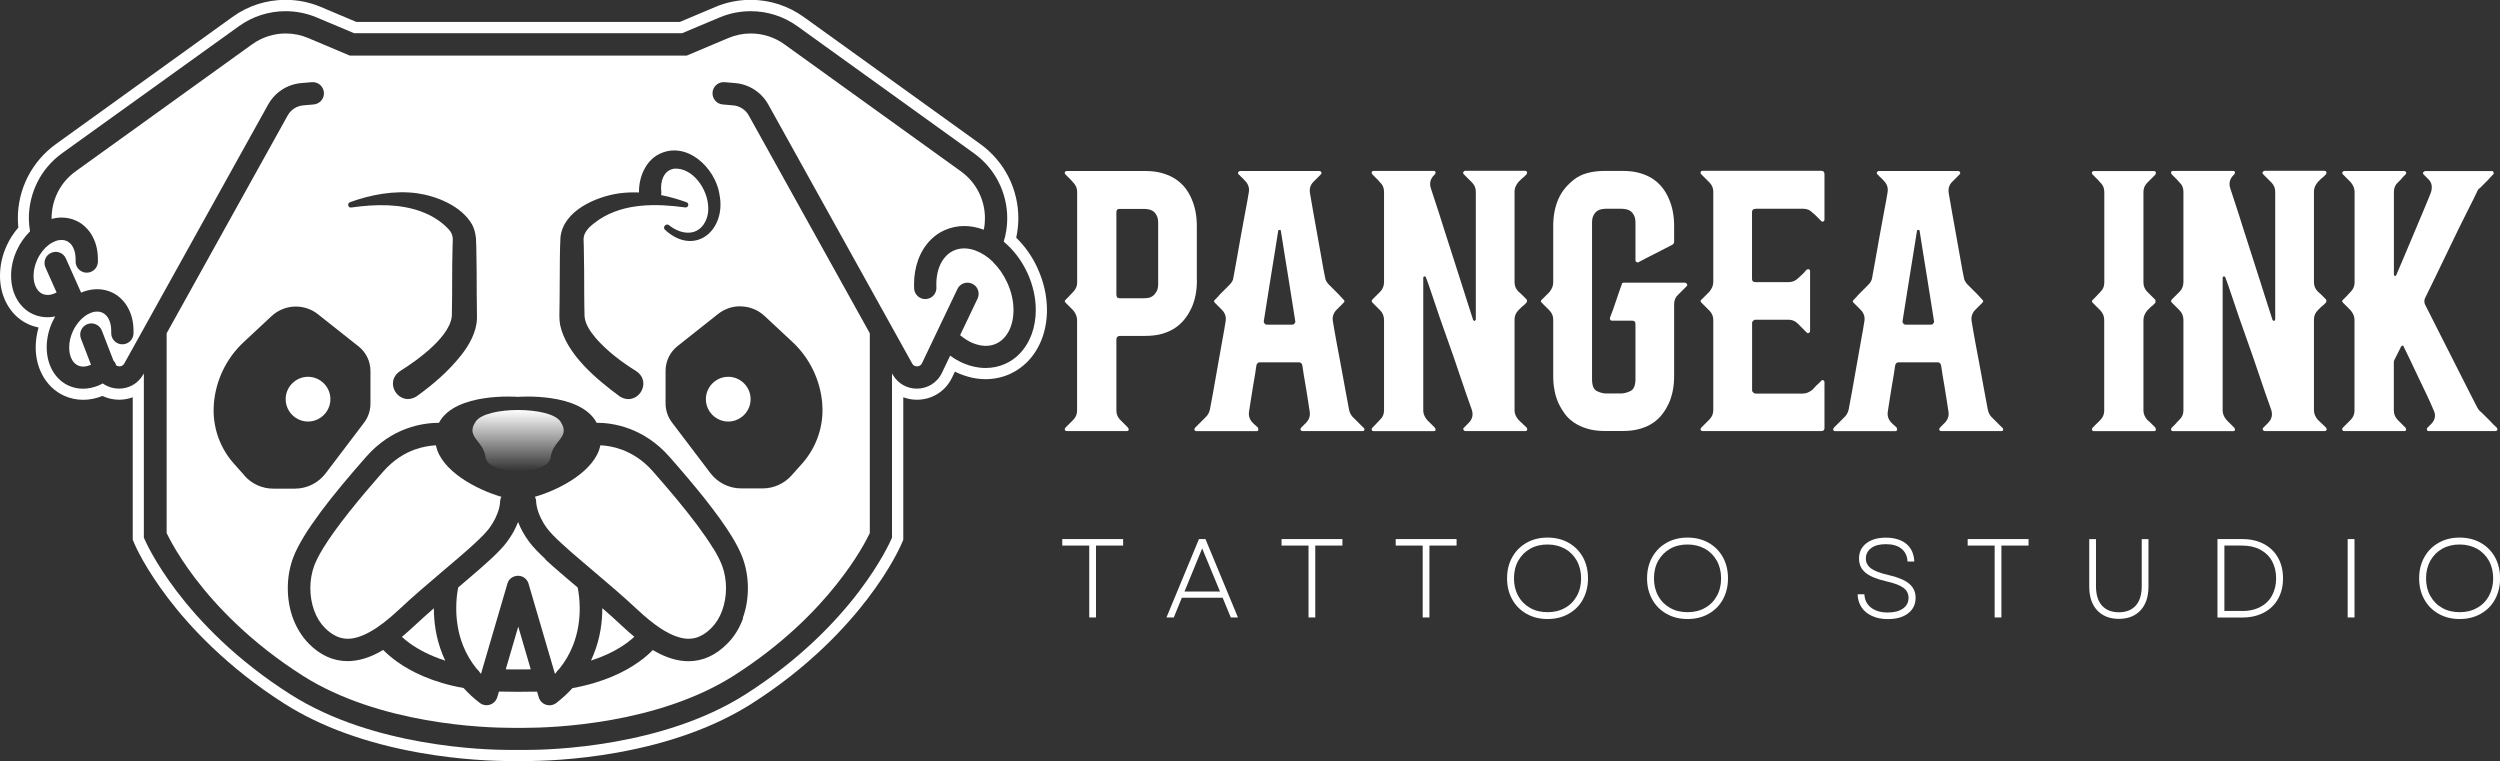 <svg xmlns="http://www.w3.org/2000/svg" xmlns:xlink="http://www.w3.org/1999/xlink" id="Capa_1" data-name="Capa 1" viewBox="0 0 303.95 92.54"><rect x="0" y="0" width="303.95" height="92.54" fill="#333333" stroke="none"/><defs><linearGradient id="linear-gradient" x1="62.99" y1="57.28" x2="62.99" y2="49.84" gradientUnits="userSpaceOnUse"><stop offset="0" stop-color="#fff" stop-opacity="0"></stop><stop offset="1" stop-color="#fff"></stop></linearGradient></defs><g><path d="M61.47,81.38c.53,0,1.08.01,1.51.01,0,0,.01,0,.02,0,0,0,.01,0,.02,0,.43,0,.98,0,1.51-.01l-1.52-5.2-1.52,5.2Z" style="fill: #fff; stroke-width: 0px;"></path><path d="M66.34,68c-.81-.75-1.48-1.43-1.98-2.09-.66-.88-1.09-1.72-1.37-2.45-.28.73-.71,1.57-1.37,2.45-.5.66-1.17,1.34-1.98,2.09-.81.75-1.75,1.57-2.78,2.44-.37.32-.76.65-1.15.98-.02.11-.05.24-.07.39-.09.52-.17,1.27-.17,2.16,0,1.32.19,2.94.85,4.57.38.94.91,1.89,1.66,2.8.14.11.26.25.34.4.05.06.11.12.16.18l3.21-10.96s0,0,0-.01c.02-.05.04-.1.06-.16.01-.03.02-.06.04-.09.02-.04.05-.08.08-.12.02-.03.04-.07.07-.1.03-.03.06-.06.09-.09.03-.03.06-.06.09-.09.03-.03.07-.05.11-.07.04-.03.07-.05.11-.07.03-.02.06-.03.09-.04.05-.02.1-.05.16-.06,0,0,0,0,.01,0,.03,0,.06-.01.09-.02.05-.01.11-.02.16-.03.04,0,.09,0,.13,0s.09,0,.13,0c.05,0,.11.02.16.03.03,0,.06,0,.09.02,0,0,0,0,.01,0,.05.02.1.04.16.06.03.01.06.02.09.04.04.02.08.05.11.08.03.02.07.04.1.07.03.03.06.06.09.09.03.03.06.06.09.09.03.03.05.07.07.11.03.04.05.07.08.11.02.03.03.06.04.09.02.05.05.1.06.16,0,0,0,0,0,.01l3.21,10.96c.06-.06.11-.12.16-.18.09-.16.2-.29.34-.4.75-.92,1.28-1.86,1.66-2.8.66-1.63.85-3.25.85-4.57,0-1.15-.15-2.06-.25-2.55-1.46-1.24-2.83-2.39-3.93-3.41Z" style="fill: #fff; stroke-width: 0px;"></path><path d="M73.23,73.95s0,0,0,.01c0,1.58-.23,3.55-1.05,5.59-.1.25-.21.5-.33.76,1.47-.47,2.63-1.03,3.52-1.58.77-.47,1.34-.93,1.75-1.31-.48-.4-.97-.82-1.46-1.29-.79-.74-1.6-1.47-2.42-2.18Z" style="fill: #fff; stroke-width: 0px;"></path><path d="M53.61,69.63s0,0,0,0c1.59-1.35,3.06-2.59,4.17-3.62.75-.7,1.34-1.31,1.66-1.73.67-.89,1-1.69,1.18-2.27.17-.59.18-.96.18-.98h0c0-.23.06-.44.16-.63-2.97-.85-7.36-3.15-7.96-6.26-.73.04-1.65.18-2.64.54-1.2.45-2.51,1.23-3.74,2.62-1.52,1.72-2.96,3.42-4.22,5.01-1.26,1.59-2.34,3.08-3.11,4.34-.51.84-.89,1.59-1.1,2.16-.3.83-.46,1.77-.46,2.7,0,.94.16,1.87.46,2.7.3.84.75,1.57,1.31,2.13.49.49.96.81,1.41,1.02.45.2.89.3,1.37.3.38,0,.79-.06,1.24-.2.45-.14.94-.35,1.46-.64,1.05-.58,2.22-1.48,3.5-2.68,1.66-1.56,3.42-3.06,5.05-4.44.03-.03.06-.05.09-.08Z" style="fill: #fff; stroke-width: 0px;"></path><path d="M52.74,73.97s0,0,0-.01c-.82.72-1.64,1.45-2.42,2.18-.49.46-.98.89-1.46,1.29.27.25.61.53,1.03.83.96.68,2.34,1.45,4.24,2.06-.12-.25-.23-.51-.33-.76-.82-2.04-1.05-4-1.05-5.59Z" style="fill: #fff; stroke-width: 0px;"></path><path d="M126.15,32.61c-.65-1.42-1.54-2.68-2.6-3.71.17-.78.26-1.57.26-2.38,0-1.73-.41-3.45-1.19-5-.8-1.58-1.98-2.96-3.42-4l-21.47-15.45c-1.9-1.36-4.13-2.09-6.47-2.09-1.48,0-2.93.29-4.3.87l-4.31,1.82h-19.64s-.01,0-.02,0c0,0-.01,0-.02,0h-19.64l-4.31-1.82c-1.37-.58-2.82-.87-4.3-.87-2.34,0-4.57.72-6.47,2.09L6.78,17.53c-1.44,1.04-2.62,2.42-3.42,4-.78,1.54-1.19,3.27-1.19,5,0,.38.03.76.06,1.14-.56.64-1.04,1.37-1.41,2.18-.54,1.17-.82,2.44-.82,3.67,0,1.23.27,2.36.8,3.36.29.55.66,1.04,1.08,1.46.46.45.99.82,1.57,1.08.39.18.81.31,1.24.4-.23.79-.35,1.6-.35,2.39,0,1.23.27,2.36.8,3.36.29.55.66,1.04,1.08,1.46.46.45.99.82,1.57,1.08.72.33,1.52.5,2.32.5h0c.79,0,1.57-.16,2.34-.47.63.3,1.33.46,2.03.46h0c.57,0,1.13-.1,1.66-.3v17.33l.22.51c.12.29,1.28,2.92,4.08,6.6,2.58,3.39,7.14,8.37,14.18,12.84,4.41,2.79,9.93,4.79,16.4,5.94,4.97.88,9.12,1.01,11.15,1.01h0c.41,0,.68,0,.81,0,.13,0,.4,0,.81,0h0c2.03,0,6.18-.13,11.15-1.01,6.47-1.15,11.99-3.15,16.4-5.94,7.05-4.47,11.6-9.45,14.18-12.84,2.79-3.66,3.95-6.31,4.08-6.6l.22-.51v-17.33c.53.2,1.09.3,1.66.3h0c.86,0,1.71-.23,2.44-.67.79-.47,1.42-1.17,1.83-2.02l.35-.73c.18.09.36.18.54.25,1.05.44,2.12.67,3.19.67h0c1.04,0,2.05-.22,2.98-.64.74-.34,1.42-.81,2.01-1.38.82-.81,1.45-1.8,1.88-2.95.39-1.07.59-2.22.59-3.44,0-1.69-.39-3.44-1.14-5.06ZM125.42,40.65c-.34.92-.86,1.77-1.55,2.45-.46.46-1.01.84-1.62,1.12h0c-.77.35-1.6.52-2.42.52-.91,0-1.81-.2-2.66-.56-.57-.24-1.13-.56-1.65-.94l-1,2.09c-.29.62-.76,1.11-1.3,1.44-.54.32-1.14.48-1.75.48-.57,0-1.14-.14-1.66-.43-.52-.29-.97-.74-1.29-1.3l-.07-.13v19.97l-.11.25c-.04.08-1.15,2.68-3.91,6.31-2.76,3.63-7.18,8.3-13.83,12.52-5.05,3.2-10.9,4.86-15.91,5.75-5.01.89-9.19.99-10.91.99-.44,0-.72,0-.81,0-.09,0-.36,0-.81,0-1.72,0-5.9-.1-10.91-.99-5.01-.89-10.86-2.55-15.91-5.75-6.64-4.21-11.07-8.89-13.83-12.52-2.76-3.63-3.87-6.23-3.91-6.31l-.11-.25v-19.97l-.07.13c-.31.56-.77,1.01-1.29,1.3-.52.29-1.09.43-1.66.43-.6,0-1.21-.16-1.75-.48-.08-.05-.15-.1-.22-.15-.16.09-.33.17-.5.24-.6.25-1.25.4-1.91.4-.59,0-1.2-.12-1.76-.38-.45-.2-.85-.49-1.18-.82-.34-.33-.62-.71-.83-1.12-.44-.82-.64-1.76-.64-2.73,0-1.02.23-2.08.7-3.1.1-.22.21-.43.33-.64-.31.07-.63.1-.95.1-.59,0-1.2-.12-1.76-.38-.45-.2-.85-.49-1.18-.82-.34-.33-.62-.71-.83-1.12-.44-.82-.64-1.76-.64-2.73,0-1.02.23-2.08.7-3.1.4-.88.95-1.64,1.58-2.27,0,0,.02-.01.02-.02-.09-.53-.14-1.07-.14-1.6,0-1.52.36-3.03,1.04-4.39.68-1.36,1.7-2.57,3-3.51L29.04,3.19c1.68-1.21,3.67-1.83,5.68-1.83,1.28,0,2.56.25,3.78.76l4.56,1.92h19.91s.01,0,.02,0c0,0,.01,0,.02,0h19.91l4.57-1.92c1.21-.51,2.5-.76,3.78-.76,2.01,0,4,.62,5.68,1.83l21.47,15.45c1.3.94,2.32,2.15,3,3.51.68,1.36,1.04,2.86,1.04,4.39,0,.95-.14,1.91-.43,2.84,1.17.97,2.18,2.27,2.89,3.82.68,1.49,1.01,3.03,1.01,4.49,0,1.04-.17,2.05-.51,2.97Z" style="fill: #fff; stroke-width: 0px;"></path><path d="M86.7,66.66c-.51-.84-1.16-1.78-1.91-2.79-1.5-2.01-3.4-4.28-5.42-6.57-1.23-1.4-2.54-2.17-3.74-2.62-.99-.37-1.91-.51-2.64-.54-.6,3.11-4.99,5.42-7.96,6.26.1.19.16.4.16.63h0s0,0,0,0v.04s0,.1.02.18c.02.16.06.4.14.69.17.59.5,1.41,1.19,2.33.32.42.9,1.04,1.66,1.73.75.7,1.67,1.5,2.69,2.36.48.41.97.83,1.48,1.26,0,0,0,0,0,0,1.66,1.4,3.46,2.94,5.15,4.52.96.9,1.86,1.63,2.69,2.19.83.56,1.6.93,2.27,1.13.45.14.86.2,1.24.2.48,0,.91-.09,1.37-.3.45-.2.92-.53,1.41-1.02.56-.56,1.01-1.29,1.31-2.13.3-.83.46-1.77.46-2.7,0-.94-.16-1.87-.46-2.7-.21-.57-.58-1.32-1.1-2.16Z" style="fill: #fff; stroke-width: 0px;"></path><path d="M120.73,31.84c-.67-.65-1.41-1.12-2.13-1.38-.48-.18-.94-.26-1.38-.26-.46,0-.88.09-1.28.27h0c-.32.15-.6.34-.85.59-.25.25-.47.54-.66.89-.37.69-.59,1.59-.59,2.6,0,.13,0,.25.01.38h0c.04.75-.53,1.39-1.28,1.43-.75.04-1.39-.53-1.43-1.28,0-.18-.01-.35-.01-.53,0-1.04.17-2.05.51-2.98.34-.92.86-1.77,1.55-2.45.46-.46,1.01-.84,1.62-1.12l-.31.14.31-.14c.77-.35,1.6-.52,2.42-.52.79,0,1.57.15,2.32.43.02,0,.04.02.06.02.1-.47.14-.94.14-1.4,0-1.1-.26-2.18-.75-3.16-.49-.98-1.22-1.85-2.16-2.53h0l-21.47-15.45c-1.21-.87-2.64-1.32-4.09-1.32-.92,0-1.84.18-2.72.55l-5.07,2.14h-20.46s-.01,0-.02,0c0,0-.01,0-.02,0h-20.46l-5.07-2.14c-.88-.37-1.8-.55-2.72-.55-1.45,0-2.88.45-4.09,1.32l-21.47,15.45c-.94.68-1.67,1.55-2.16,2.53-.49.98-.75,2.06-.75,3.16,0,.03,0,.06,0,.09.4-.11.81-.17,1.22-.17.59,0,1.2.12,1.76.38.45.2.85.48,1.18.82.34.33.62.71.83,1.12.44.82.64,1.76.64,2.73,0,.12,0,.24,0,.37h0c-.04.75-.68,1.32-1.43,1.28-.75-.04-1.32-.68-1.28-1.43,0-.07,0-.15,0-.22,0-.43-.07-.83-.19-1.15-.12-.32-.28-.58-.47-.76-.13-.12-.26-.22-.42-.29-.2-.09-.4-.13-.63-.13-.22,0-.47.04-.73.14-.26.1-.54.24-.81.45-.54.4-1.05,1.02-1.41,1.8-.31.67-.45,1.36-.45,1.97,0,.43.07.83.19,1.15.12.32.28.58.47.76.13.12.26.22.42.29.2.09.4.13.63.13.25,0,.54-.06.85-.19.08-.03.16-.07.24-.11l-1.35-3.03c-.31-.69,0-1.49.69-1.79.69-.31,1.49,0,1.79.69l1.85,4.15c.1-.04.2-.08.3-.12.53-.19,1.09-.3,1.66-.3.59,0,1.2.12,1.76.38.45.2.85.48,1.18.82.34.33.62.71.83,1.12.44.82.64,1.76.64,2.73,0,.12,0,.24,0,.37h0c-.04.75-.68,1.32-1.43,1.28-.75-.04-1.32-.68-1.28-1.43,0-.07,0-.15,0-.22,0-.43-.07-.83-.19-1.15-.12-.32-.28-.58-.47-.76-.13-.12-.26-.22-.42-.29-.2-.09-.4-.13-.63-.13-.22,0-.47.04-.73.14-.26.1-.54.24-.81.45-.54.4-1.05,1.02-1.41,1.8-.31.67-.45,1.36-.45,1.97,0,.43.07.83.19,1.15.12.32.28.58.47.76.13.12.26.22.42.29.2.09.4.13.63.13.25,0,.54-.06.85-.19.03-.01.06-.03.09-.04l-1.22-3.17h0c-.27-.7.08-1.49.78-1.76s1.49.08,1.76.78l1.42,3.67s.02.02.04.03c.14.16.23.34.29.53.01.01.03.02.04.03.1.06.22.09.35.09.12,0,.23-.03.33-.08.09-.05.17-.13.25-.25l17.5-31.5c.83-1.49,2.34-2.47,4.04-2.61l1.27-.11c.75-.06,1.4.49,1.47,1.24s-.49,1.4-1.24,1.47l-1.27.11c-.79.07-1.5.52-1.89,1.22l-14.72,26.49v24.29s.04.09.07.14c.13.27.33.66.62,1.17.57,1.02,1.47,2.47,2.77,4.18,2.6,3.42,6.79,7.85,13.12,11.87,4.6,2.92,10.14,4.52,14.93,5.37,4.79.85,8.83.95,10.44.95.46,0,.73,0,.74,0h0s.04,0,.06,0c.02,0,.04,0,.06,0h0s.03,0,.03,0c.03,0,.08,0,.14,0,.13,0,.32,0,.56,0,1.61,0,5.65-.1,10.44-.95,4.79-.84,10.33-2.45,14.93-5.37,5.89-3.74,9.93-7.84,12.55-11.14,2.46-3.09,3.68-5.48,4.03-6.22v-24.29l-14.72-26.49c-.39-.7-1.1-1.15-1.89-1.22l-1.27-.11c-.75-.06-1.3-.72-1.24-1.47.06-.75.72-1.3,1.47-1.24l1.27.11c1.7.14,3.21,1.12,4.04,2.61l17.5,31.5c.07.13.15.2.25.25.09.05.21.08.33.08.12,0,.25-.03.35-.09.1-.06.18-.14.25-.28l4.31-9.03h0c.32-.68,1.13-.96,1.81-.64.68.32.96,1.13.64,1.81l-2.12,4.44c.49.41,1,.73,1.51.95.56.23,1.1.35,1.6.35.46,0,.88-.09,1.28-.27h0c.32-.15.6-.34.85-.59.25-.25.47-.54.66-.89.37-.69.59-1.59.59-2.6,0-1.06-.24-2.22-.77-3.36-.45-.98-1.05-1.82-1.72-2.47ZM42.53,24.59c2.56-.93,5.4-1.46,8.15-1.1,2.4.34,5.42,1.54,6.71,3.8.36.68.51,1.47.5,2.25l.02.57c.05,1.89.04,3.79.05,5.68,0,.97.04,1.94.03,2.91-.04,1.68-.96,3.27-1.93,4.5-1.55,1.95-3.38,3.53-5.4,4.98-2.13,1.34-4.1-1.71-1.98-3.09,2.07-1.29,6.4-4.37,6.26-7.02.06-2.65,0-5.3.08-7.95l.03-1.03c0-.43-.17-.86-.47-1.18-1.89-2.05-4.69-2.84-7.45-2.95-1.46-.06-2.94.06-4.44.27-.37.06-.52-.5-.15-.63ZM29.73,57.82l-1.31-1.47c-1.59-1.79-2.45-4.09-2.45-6.47,0-.26.01-.52.03-.78.23-2.87,1.52-5.54,3.62-7.5l3.4-3.17c.83-.77,1.89-1.16,2.95-1.16.94,0,1.9.31,2.68.93l4.95,3.92c.91.72,1.44,1.82,1.44,2.99v3.97c0,.83-.27,1.64-.77,2.3l-4.68,6.17c-.89,1.17-2.27,1.86-3.74,1.86h-2.62c-1.34,0-2.62-.57-3.51-1.58ZM90.35,75.16c-.42,1.16-1.06,2.24-1.95,3.12-.68.68-1.41,1.21-2.2,1.57-.79.36-1.64.54-2.49.54-.68,0-1.35-.11-2.02-.31-.67-.2-1.33-.49-1.99-.86-.11-.06-.22-.13-.33-.19-.41.42-.96.92-1.7,1.44-1.68,1.2-4.29,2.51-8.07,3.19-.57.63-1.22,1.23-1.97,1.81-.36.27-.82.35-1.25.21-.43-.14-.76-.48-.88-.91l-.2-.68c-.13,0-.26,0-.39,0-.64.01-1.35.02-1.91.02,0,0-.01,0-.02,0,0,0-.01,0-.02,0-.67,0-1.58-.01-2.3-.03l-.2.68c-.13.43-.45.77-.88.91s-.89.06-1.25-.21c-.74-.57-1.4-1.18-1.97-1.81-3.78-.68-6.39-1.99-8.07-3.19-.74-.53-1.29-1.03-1.7-1.44-.77.46-1.54.82-2.32,1.05-.67.2-1.35.31-2.02.31-.85,0-1.7-.18-2.49-.54-.79-.36-1.53-.89-2.2-1.57-.88-.89-1.52-1.97-1.95-3.12-.42-1.16-.62-2.4-.62-3.63,0-1.24.2-2.47.62-3.63.3-.83.76-1.7,1.33-2.65.57-.94,1.27-1.94,2.05-3,1.57-2.11,3.51-4.41,5.56-6.74,1.54-1.74,3.25-2.79,4.83-3.37,1.56-.58,2.97-.72,3.99-.73,1.99-3.76,9.57-3.15,9.57-3.15h.03s7.59-.61,9.57,3.15c1.03,0,2.44.15,3.99.73,1.58.59,3.29,1.63,4.83,3.37,1.54,1.74,3.01,3.48,4.32,5.12,1.3,1.65,2.44,3.2,3.3,4.61.57.94,1.03,1.82,1.33,2.65.42,1.16.62,2.4.62,3.63,0,1.24-.2,2.47-.62,3.63ZM90,37.25c1.06,0,2.13.39,2.95,1.16l3.4,3.17c2.1,1.96,3.39,4.64,3.62,7.5.02.26.03.52.03.78,0,2.37-.87,4.68-2.45,6.47l-1.31,1.47c-.89,1-2.17,1.58-3.51,1.58h-2.62c-1.47,0-2.85-.69-3.74-1.86l-4.68-6.17c-.5-.66-.77-1.47-.77-2.3v-3.97c0-1.16.53-2.26,1.44-2.99l4.95-3.92c.79-.62,1.74-.94,2.68-.93ZM87.46,23.58c.92,4.38-2.97,7.7-6.61,4.36-.34-.32.13-.85.49-.56.67.54,1.48.9,2.27.91,1.69.05,2.61-1.62,2.49-3.16-.07-2.11-1.83-4.72-4.08-4.63-1.33.16-1.77,1.56-1.62,2.8.01.15,0,.29-.02.42,1.06.21,2.09.51,3.09.87.36.13.23.68-.15.63-3.51-.48-7.37-.54-10.41,1.43-.85.61-1.93,1.3-1.96,2.43l.03,1.03c.05,1.89.04,3.79.05,5.68,0,.9.02,1.8.04,2.7.11,1.02.72,1.83,1.4,2.66,1.36,1.54,3.1,2.87,4.85,3.95,2.1,1.37.15,4.43-1.98,3.09-2.81-2.07-6.47-5.11-7.24-8.68-.06-.37-.1-.77-.09-1.16.05-2.37.03-4.73.06-7.1.02-.78.02-1.6.07-2.38.32-3.27,4.37-4.98,7.18-5.37.79-.1,1.58-.13,2.37-.1-.04-1.72.72-3.76,2.38-4.63,3.35-1.74,6.87,1.58,7.4,4.82Z" style="fill: #fff; stroke-width: 0px;"></path><path d="M39.37,50.45c.49-.49.8-1.17.8-1.92,0-.75-.31-1.43-.8-1.92-.49-.49-1.17-.8-1.92-.8-.75,0-1.43.31-1.92.8-.49.49-.8,1.17-.8,1.92,0,.75.31,1.43.8,1.92.49.49,1.17.8,1.92.8.75,0,1.43-.31,1.92-.8Z" style="fill: #fff; stroke-width: 0px;"></path><path d="M85.82,48.53c0,.75.31,1.43.8,1.92.49.49,1.17.8,1.92.8.75,0,1.43-.31,1.92-.8.49-.49.8-1.17.8-1.92,0-.75-.31-1.43-.8-1.92-.49-.49-1.17-.8-1.92-.8-.75,0-1.43.31-1.92.8-.49.49-.8,1.17-.8,1.92Z" style="fill: #fff; stroke-width: 0px;"></path><path d="M59.04,55.61c.28,2.22,7.63,2.22,7.9,0,.11-.88.55-1.44.94-1.93.55-.69,1.02-1.29.26-2.43-1.25-1.87-9.05-1.87-10.3,0-.76,1.13-.29,1.73.26,2.43.39.49.83,1.05.94,1.93Z" style="fill: url(#linear-gradient); stroke-width: 0px;"></path></g><g><path d="M145.52,34.11c0,1.26-.22,2.37-.66,3.34-.19.41-.43.82-.73,1.22-.3.41-.68.78-1.13,1.11-.46.33-1,.59-1.62.78-.63.19-1.35.28-2.17.28h-3.11c-.09,0-.19.05-.28.14-.06.06-.09.16-.09.28v8.66c0,.44.16.82.47,1.13l.94.94c.06.06.09.16.09.28-.03.09-.11.14-.24.14h-7.3c-.09,0-.17-.05-.24-.14,0-.13.03-.22.09-.28l.94-.94c.31-.31.47-.69.47-1.13v-11.01c0-.41-.16-.8-.47-1.18l-.94-.94c-.06-.06-.09-.13-.09-.19,0-.03.03-.08.09-.14.09-.09.2-.2.33-.33.09-.09.2-.2.31-.33.11-.12.21-.24.31-.33.31-.31.47-.69.47-1.13v-11.01c0-.44-.16-.82-.47-1.13-.09-.12-.2-.24-.31-.35-.11-.11-.21-.21-.31-.31-.13-.13-.24-.24-.33-.33-.06-.03-.09-.13-.09-.28.09-.09.17-.14.24-.14h9.51c.82,0,1.54.09,2.17.28.63.19,1.17.44,1.62.75.45.31.83.67,1.13,1.06.3.39.54.81.73,1.25.44.97.66,2.09.66,3.34v6.64ZM140.81,27.1c0-.38-.06-.68-.19-.92-.13-.24-.28-.41-.45-.52-.17-.11-.35-.18-.54-.21-.19-.03-.36-.05-.52-.05h-3.01c-.13,0-.22.03-.28.09-.06.13-.09.22-.09.28v10.07c0,.09.03.2.09.33.12.06.22.09.28.09h3.01c.16,0,.33-.02.52-.05.19-.03.37-.11.54-.24.17-.12.32-.31.45-.54.13-.24.19-.54.19-.92v-7.44Z" style="fill: #fff; stroke-width: 0px;"></path><path d="M165.8,51.99c.06.06.09.16.09.28-.03.09-.11.14-.24.14h-7.3c-.09,0-.17-.05-.24-.14,0-.13.03-.22.09-.28l.56-.56c.41-.41.56-.88.47-1.41-.06-.38-.13-.83-.21-1.36-.08-.53-.16-1.07-.26-1.62-.09-.55-.18-1.06-.26-1.53-.08-.47-.13-.83-.16-1.08-.06-.25-.2-.38-.42-.38h-4.75c-.22,0-.36.13-.42.38-.03.25-.09.61-.16,1.08-.08.47-.16.98-.26,1.53s-.18,1.09-.26,1.62c-.08.53-.15.99-.21,1.36-.09.53.06,1,.47,1.41.19.19.33.31.42.38.06.06.12.13.19.19.03.06.05.16.05.28-.03.09-.11.14-.24.14h-7.3c-.09,0-.17-.05-.24-.14,0-.13.03-.22.09-.28l1.32-1.32c.22-.22.38-.5.47-.85.09-.47.23-1.18.4-2.14.17-.96.35-1.98.54-3.06s.38-2.13.56-3.15c.19-1.02.33-1.83.42-2.42.09-.53-.06-1-.47-1.41l-.85-.85c-.06-.06-.09-.13-.09-.19,0-.03.03-.08.09-.14.22-.22.44-.45.66-.71l1.13-1.13c.28-.28.44-.56.47-.85.09-.47.22-1.17.38-2.09.16-.93.33-1.91.52-2.94.19-1.04.38-2.05.56-3.04.19-.99.33-1.76.42-2.33.09-.53-.06-1-.47-1.41-.16-.19-.33-.36-.52-.52-.06-.09-.14-.17-.24-.24-.09-.09-.11-.19-.05-.28.06-.09.14-.14.24-.14h9.6c.13,0,.2.05.24.14.06.09.05.19-.05.28l-.89.89c-.38.38-.52.85-.42,1.41s.23,1.33.4,2.31c.17.97.35,1.98.54,3.01.19,1.04.36,2.01.52,2.92.16.91.28,1.58.38,2.02.03.28.19.56.47.85.16.16.34.34.54.54.2.2.4.4.59.59.22.25.44.49.66.71.06.06.09.11.09.14,0,.06-.03.13-.09.19l-.85.85c-.41.41-.56.88-.47,1.41.09.6.24,1.4.42,2.42.19,1.02.38,2.07.59,3.15.2,1.08.39,2.1.56,3.06.17.96.31,1.67.4,2.14.06.31.2.6.42.85l1.32,1.32ZM157.38,39.33c.09-.09.13-.2.09-.33-.06-.44-.17-1.14-.33-2.09-.16-.96-.32-1.98-.49-3.08-.17-1.1-.35-2.17-.52-3.22-.17-1.05-.31-1.89-.4-2.52,0-.09-.05-.14-.14-.14-.13,0-.19.05-.19.14-.09.63-.23,1.47-.4,2.52-.17,1.05-.35,2.13-.52,3.22-.17,1.1-.34,2.13-.49,3.08-.16.96-.27,1.66-.33,2.09-.03.13,0,.24.09.33.06.09.16.14.28.14h3.06c.16,0,.25-.05.28-.14Z" style="fill: #fff; stroke-width: 0px;"></path><path d="M185.62,51.99c.06.13.08.22.05.28-.03.09-.11.14-.24.14h-7.3c-.06,0-.13-.05-.19-.14-.06-.09-.05-.19.05-.28l.56-.56c.47-.47.6-1.02.38-1.65-.19-.53-.43-1.22-.73-2.07-.3-.85-.62-1.79-.96-2.82-.35-1.04-.71-2.1-1.11-3.2-.39-1.1-.76-2.15-1.11-3.15-.35-1-.66-1.93-.94-2.78-.28-.85-.52-1.52-.71-2.02-.03-.09-.09-.14-.19-.14-.09.03-.14.09-.14.19v16.14c0,.38.16.75.47,1.13l.94.94c.06.06.09.16.09.28-.03.09-.11.14-.24.14h-7.3c-.09,0-.17-.05-.24-.14,0-.13.03-.22.09-.28.09-.09.2-.2.33-.33.09-.09.2-.2.31-.33.11-.13.21-.24.31-.33.31-.28.47-.66.47-1.13v-10.97c0-.47-.16-.86-.47-1.18l-.94-.94c-.06-.06-.09-.13-.09-.19s.03-.12.09-.19l.94-.94c.31-.31.47-.71.47-1.18v-10.97c0-.47-.16-.85-.47-1.13-.09-.12-.2-.24-.31-.35-.11-.11-.21-.21-.31-.31-.13-.13-.24-.24-.33-.33-.06-.06-.09-.16-.09-.28.06-.09.14-.14.24-.14h7.3c.12,0,.2.05.24.14,0,.13-.03.22-.09.28l-.09.09c-.47.47-.6,1.02-.38,1.65.16.5.38,1.18.66,2.02.28.85.58,1.77.89,2.78.31,1,.65,2.06,1.01,3.15.36,1.1.7,2.15,1.01,3.15.31,1,.61,1.94.89,2.8.28.86.5,1.55.66,2.05.06.09.13.14.19.14.09-.09.14-.16.14-.19v-15.53c0-.44-.16-.82-.47-1.13l-.99-.99c-.09-.09-.11-.19-.05-.28.06-.09.13-.14.19-.14h7.3c.12,0,.2.05.24.14.03.06.02.16-.05.28-.09.09-.2.2-.33.33-.09.06-.2.15-.31.26l-.35.35c-.31.38-.47.75-.47,1.13v11.06c0,.44.16.82.47,1.13.12.09.24.2.35.31.11.11.21.21.31.31.13.13.24.24.33.33.03.03.05.09.05.19s-.02.16-.05.19c-.09.09-.2.2-.33.33-.09.06-.2.15-.31.26-.11.11-.23.23-.35.35-.31.31-.47.69-.47,1.13v11.06c0,.38.16.75.47,1.13l.99.94Z" style="fill: #fff; stroke-width: 0px;"></path><path d="M205.1,34.53c.06.09.05.19-.05.28l-1.04,1.04c-.31.28-.47.66-.47,1.13v8.75c0,1.26-.22,2.37-.66,3.34-.19.41-.43.82-.73,1.22-.3.41-.67.77-1.11,1.08-.44.31-.97.56-1.6.75-.63.19-1.35.28-2.17.28h-2.12c-.82,0-1.54-.09-2.17-.28-.63-.19-1.17-.44-1.62-.75-.46-.31-.83-.67-1.13-1.08-.3-.41-.54-.82-.73-1.22-.44-.97-.66-2.09-.66-3.34v-6.87c0-.44-.16-.82-.47-1.13l-.94-.94c-.06-.06-.09-.13-.09-.19,0-.03.03-.08.09-.14l.33-.33.61-.61c.31-.38.47-.77.47-1.18v-6.87c0-1.25.22-2.37.66-3.34.38-.85,1-1.62,1.88-2.31.88-.69,2.13-1.04,3.77-1.04h2.12c.82,0,1.54.09,2.17.28.63.19,1.16.44,1.6.75.44.31.81.67,1.11,1.06.3.39.54.81.73,1.25.44.97.66,2.09.66,3.34v1.93c0,.16-.08.28-.24.38-.19.09-.46.24-.82.42-.36.19-.75.38-1.15.59-.41.2-.81.41-1.2.61-.39.2-.7.37-.92.49-.06.03-.11.04-.14.02-.03-.02-.06-.02-.09-.02-.09-.06-.14-.14-.14-.23v-4.57c0-.38-.06-.68-.19-.92-.13-.24-.28-.41-.45-.52-.17-.11-.36-.18-.56-.21-.2-.03-.38-.05-.54-.05h-1.84c-.16,0-.33.02-.52.05-.19.03-.37.1-.54.21-.17.11-.32.28-.45.52-.13.24-.19.54-.19.92v19.02c0,.79.2,1.27.61,1.46.41.19.77.28,1.08.28h1.84c.31,0,.68-.09,1.11-.28.42-.19.64-.67.64-1.46v-6.73c0-.25-.13-.38-.38-.38h-2.49c-.06,0-.13-.03-.19-.09-.03-.06-.05-.14-.05-.24.09-.22.21-.53.35-.92.14-.39.28-.8.42-1.22.14-.42.27-.82.4-1.18.12-.36.22-.62.28-.78,0-.12.08-.19.24-.19h7.44c.06,0,.14.05.24.14Z" style="fill: #fff; stroke-width: 0px;"></path><path d="M213.43,25.4c-.28,0-.42.13-.42.38v8.14c0,.25.14.38.42.38h4.05c.44,0,.82-.16,1.13-.47.13-.12.25-.24.38-.35.13-.11.24-.21.33-.31.09-.12.2-.25.33-.38.12-.06.22-.08.28-.05.09.03.14.11.14.24v7.3c0,.06-.05.13-.14.19-.09.06-.19.05-.28-.05l-1.08-1.08c-.31-.31-.69-.47-1.13-.47h-4c-.13,0-.22.05-.28.14-.09.03-.14.13-.14.28v8.14c0,.13.05.22.14.28.06.09.16.14.28.14h5.74c.41,0,.8-.16,1.18-.47.12-.13.24-.25.35-.38.11-.13.23-.24.35-.33.12-.13.25-.25.38-.38.03-.09.11-.11.24-.05.09.03.14.11.14.24v5.55c0,.25-.13.38-.38.38h-14.45c-.09,0-.17-.05-.24-.14,0-.13.03-.22.09-.28l.99-.99c.31-.31.47-.69.47-1.13v-10.97c0-.44-.16-.82-.47-1.13l-.99-.99c-.06-.06-.09-.13-.09-.19,0-.03.03-.08.09-.14l.99-.99c.31-.38.47-.77.47-1.18v-10.97c0-.44-.16-.82-.47-1.13l-.99-.99c-.06-.03-.09-.13-.09-.28.06-.09.14-.14.24-.14h14.45c.25,0,.38.14.38.42v5.51c0,.09-.05.17-.14.24-.09.03-.17.02-.24-.05-.13-.12-.25-.25-.38-.38-.09-.09-.2-.2-.33-.33-.13-.13-.25-.24-.38-.33-.28-.31-.66-.47-1.13-.47h-5.79Z" style="fill: #fff; stroke-width: 0px;"></path><path d="M243.46,51.99c.06.06.09.16.09.28-.03.09-.11.14-.24.14h-7.3c-.09,0-.17-.05-.24-.14,0-.13.03-.22.09-.28l.56-.56c.41-.41.56-.88.47-1.41-.06-.38-.13-.83-.21-1.36-.08-.53-.16-1.07-.26-1.62-.09-.55-.18-1.06-.26-1.53-.08-.47-.13-.83-.16-1.08-.06-.25-.2-.38-.42-.38h-4.75c-.22,0-.36.13-.42.38-.03.25-.09.61-.16,1.08-.08.47-.16.98-.26,1.53s-.18,1.09-.26,1.62c-.08.53-.15.99-.21,1.36-.09.53.06,1,.47,1.41.19.19.33.31.42.38.06.06.12.13.19.19.03.06.05.16.05.28-.03.09-.11.14-.24.14h-7.3c-.09,0-.17-.05-.24-.14,0-.13.03-.22.09-.28l1.32-1.32c.22-.22.38-.5.47-.85.09-.47.23-1.18.4-2.14.17-.96.35-1.98.54-3.06s.38-2.13.56-3.15c.19-1.02.33-1.83.42-2.42.09-.53-.06-1-.47-1.41l-.85-.85c-.06-.06-.09-.13-.09-.19,0-.03.03-.08.09-.14.22-.22.44-.45.66-.71l1.13-1.13c.28-.28.44-.56.47-.85.09-.47.22-1.17.38-2.09.16-.93.33-1.91.52-2.94.19-1.04.38-2.05.56-3.04.19-.99.33-1.76.42-2.33.09-.53-.06-1-.47-1.41-.16-.19-.33-.36-.52-.52-.06-.09-.14-.17-.24-.24-.09-.09-.11-.19-.05-.28.06-.09.14-.14.24-.14h9.6c.13,0,.2.05.24.14.06.09.05.19-.05.28l-.89.89c-.38.38-.52.85-.42,1.41s.23,1.33.4,2.31c.17.97.35,1.98.54,3.01.19,1.04.36,2.01.52,2.92.16.91.28,1.58.38,2.02.03.28.19.56.47.85.16.16.34.34.54.54.2.2.4.4.59.59.22.25.44.49.66.71.06.06.09.11.09.14,0,.06-.03.13-.09.19l-.85.85c-.41.41-.56.88-.47,1.41.09.6.24,1.4.42,2.42.19,1.02.38,2.07.59,3.15.2,1.08.39,2.1.56,3.06.17.96.31,1.67.4,2.14.06.31.2.6.42.85l1.32,1.32ZM235.04,39.33c.09-.09.13-.2.09-.33-.06-.44-.17-1.14-.33-2.09-.16-.96-.32-1.98-.49-3.08-.17-1.1-.35-2.17-.52-3.22-.17-1.05-.31-1.89-.4-2.52,0-.09-.05-.14-.14-.14-.13,0-.19.05-.19.14-.09.63-.23,1.47-.4,2.52-.17,1.05-.35,2.13-.52,3.22-.17,1.1-.34,2.13-.49,3.08-.16.96-.27,1.66-.33,2.09-.03.13,0,.24.09.33.06.09.16.14.28.14h3.06c.16,0,.25-.05.28-.14Z" style="fill: #fff; stroke-width: 0px;"></path><path d="M261.07,51.05c.12.09.24.2.35.31.11.11.21.21.31.31.13.13.24.24.33.33.03.06.05.16.05.28-.03.09-.11.14-.24.14h-7.3c-.09,0-.17-.05-.24-.14,0-.13.03-.22.09-.28l.94-.94c.31-.31.47-.69.47-1.13v-11.01c0-.47-.16-.86-.47-1.18l-.94-.94c-.06-.06-.09-.13-.09-.19,0-.03.03-.08.09-.14.09-.09.2-.2.33-.33.09-.09.2-.2.31-.33.11-.12.21-.24.31-.33.31-.28.47-.66.47-1.13v-11.01c0-.47-.16-.85-.47-1.13-.09-.12-.2-.24-.31-.35-.11-.11-.21-.21-.31-.31-.13-.13-.24-.24-.33-.33-.06-.03-.09-.13-.09-.28.06-.09.14-.14.24-.14h7.3c.12,0,.2.05.24.14,0,.16-.02.25-.05.28l-.99.99c-.31.31-.47.69-.47,1.13v11.01c0,.44.16.82.47,1.13l.99.99v.33c-.09.09-.2.2-.33.33-.09.06-.2.15-.31.26-.11.11-.23.23-.35.35-.31.38-.47.77-.47,1.18v11.01c0,.38.16.75.47,1.13Z" style="fill: #fff; stroke-width: 0px;"></path><path d="M282.81,51.99c.06.13.08.22.05.28-.03.09-.11.14-.24.14h-7.3c-.06,0-.13-.05-.19-.14-.06-.09-.05-.19.05-.28l.56-.56c.47-.47.6-1.02.38-1.65-.19-.53-.43-1.22-.73-2.07-.3-.85-.62-1.79-.96-2.82-.35-1.04-.71-2.1-1.11-3.2-.39-1.1-.76-2.15-1.11-3.15-.35-1-.66-1.93-.94-2.78-.28-.85-.52-1.52-.71-2.02-.03-.09-.09-.14-.19-.14-.09.03-.14.09-.14.19v16.14c0,.38.16.75.47,1.13l.94.94c.06.06.09.16.09.28-.03.09-.11.14-.24.14h-7.3c-.09,0-.17-.05-.24-.14,0-.13.03-.22.09-.28.09-.09.2-.2.33-.33.09-.09.2-.2.31-.33.11-.13.21-.24.31-.33.31-.28.47-.66.47-1.13v-10.97c0-.47-.16-.86-.47-1.18l-.94-.94c-.06-.06-.09-.13-.09-.19s.03-.12.09-.19l.94-.94c.31-.31.47-.71.47-1.18v-10.97c0-.47-.16-.85-.47-1.13-.09-.12-.2-.24-.31-.35-.11-.11-.21-.21-.31-.31-.13-.13-.24-.24-.33-.33-.06-.06-.09-.16-.09-.28.06-.09.14-.14.24-.14h7.3c.12,0,.2.05.24.14,0,.13-.03.22-.09.28l-.09.09c-.47.47-.6,1.02-.38,1.65.16.5.38,1.18.66,2.02.28.85.58,1.77.89,2.78.31,1,.65,2.06,1.01,3.15.36,1.1.7,2.15,1.01,3.15.31,1,.61,1.94.89,2.8.28.86.5,1.55.66,2.05.06.09.13.14.19.14.09-.09.14-.16.14-.19v-15.53c0-.44-.16-.82-.47-1.13l-.99-.99c-.09-.09-.11-.19-.05-.28.06-.09.13-.14.19-.14h7.3c.12,0,.2.05.24.14.03.06.02.16-.05.28-.09.09-.2.2-.33.33-.09.06-.2.15-.31.26l-.35.35c-.31.38-.47.75-.47,1.13v11.06c0,.44.16.82.47,1.13.12.09.24.2.35.31.11.11.21.21.31.31.13.13.24.24.33.33.03.03.05.09.05.19s-.02.16-.05.19c-.09.09-.2.2-.33.33-.09.06-.2.15-.31.26-.11.11-.23.23-.35.35-.31.31-.47.69-.47,1.13v11.06c0,.38.16.75.47,1.13l.99.94Z" style="fill: #fff; stroke-width: 0px;"></path><path d="M303.57,51.99c.06.13.08.22.05.28-.03.09-.11.14-.24.14h-8.1c-.13,0-.19-.05-.19-.14-.06-.09-.05-.19.05-.28l.42-.42c.53-.53.63-1.13.28-1.79-.22-.53-.51-1.18-.87-1.93-.36-.75-.72-1.51-1.08-2.26-.36-.75-.69-1.45-.99-2.09-.3-.64-.53-1.11-.68-1.39,0-.06-.05-.09-.14-.09-.03,0-.08.03-.14.09l-.85,1.69c-.03.06-.05.17-.05.33v5.74c0,.47.16.86.47,1.18l.94.94c.06.06.09.16.09.28-.03.09-.11.14-.24.14h-7.3c-.09,0-.17-.05-.24-.14,0-.13.03-.22.09-.28l.94-.94c.31-.31.47-.69.47-1.13v-11.06c0-.38-.16-.75-.47-1.13l-.94-.94c-.06-.06-.09-.13-.09-.19,0-.03.03-.08.09-.14.09-.09.2-.2.33-.33.09-.09.2-.2.31-.33.11-.12.21-.24.31-.33.31-.31.47-.69.47-1.13v-11.01c0-.41-.16-.8-.47-1.18l-.61-.61c-.13-.13-.24-.24-.33-.33-.06-.03-.09-.13-.09-.28.09-.09.17-.14.24-.14h7.3c.06,0,.14.05.24.14,0,.16-.03.25-.09.28-.09.09-.2.2-.33.33-.06.09-.15.2-.26.31-.11.11-.23.23-.35.35-.31.28-.47.66-.47,1.13v10.03c0,.06.03.13.09.19.12,0,.19-.03.19-.09.22-.5.52-1.2.89-2.09.38-.89.77-1.83,1.18-2.8.41-.97.81-1.92,1.2-2.85.39-.93.7-1.67.92-2.24.12-.31.16-.63.12-.94-.05-.31-.2-.58-.45-.8l-.52-.52c-.09-.09-.11-.19-.05-.28.09-.09.17-.14.24-.14h8.1c.12,0,.19.05.19.14.06.13.05.22-.05.28-.22.22-.42.44-.61.66l-.99.99c-.13.06-.24.2-.33.42-.19.41-.59,1.22-1.2,2.42-.61,1.21-1.26,2.52-1.93,3.93-.68,1.41-1.32,2.75-1.93,4-.61,1.26-1.04,2.13-1.29,2.64-.09.22-.09.46,0,.71.16.31.41.81.75,1.48.35.68.73,1.44,1.15,2.28.42.85.87,1.73,1.34,2.64.47.91.91,1.78,1.32,2.61.41.83.78,1.56,1.11,2.19.33.63.56,1.07.68,1.32.06.13.16.27.28.42.16.13.34.3.56.52.22.22.45.46.71.71.25.28.53.56.85.85Z" style="fill: #fff; stroke-width: 0px;"></path></g><g><path d="M132.43,66.33h-3.28v-.79h7.4v.79h-3.3v8.74h-.82v-8.74Z" style="fill: #fff; stroke-width: 0px;"></path><path d="M145.77,65.54h.79l3.95,9.53h-.87l-.99-2.4h-4.96l-.98,2.4h-.89l3.95-9.53ZM148.33,71.92l-2.17-5.24-2.15,5.24h4.32Z" style="fill: #fff; stroke-width: 0px;"></path><path d="M159.09,66.33h-3.28v-.79h7.4v.79h-3.3v8.74h-.82v-8.74Z" style="fill: #fff; stroke-width: 0px;"></path><path d="M172.97,66.33h-3.28v-.79h7.4v.79h-3.3v8.74h-.82v-8.74Z" style="fill: #fff; stroke-width: 0px;"></path><path d="M185.6,74.63c-.74-.42-1.33-1-1.74-1.75-.42-.75-.63-1.6-.63-2.57s.21-1.82.63-2.57c.42-.75,1-1.33,1.74-1.75.74-.42,1.59-.63,2.55-.63s1.82.21,2.56.63c.74.42,1.32,1,1.74,1.75.41.75.62,1.61.62,2.57s-.21,1.82-.62,2.57c-.41.75-.99,1.33-1.74,1.75-.74.42-1.6.63-2.56.63s-1.8-.21-2.55-.63ZM184.59,72.45c.34.63.82,1.11,1.44,1.46.61.35,1.32.52,2.12.52s1.51-.17,2.12-.52c.62-.34,1.1-.83,1.44-1.45.35-.62.52-1.34.52-2.14s-.17-1.52-.52-2.15c-.35-.62-.83-1.11-1.44-1.45s-1.33-.52-2.12-.52-1.51.17-2.12.52c-.61.35-1.09.83-1.44,1.45-.35.62-.52,1.34-.52,2.15s.17,1.51.52,2.14Z" style="fill: #fff; stroke-width: 0px;"></path><path d="M202.62,74.63c-.74-.42-1.33-1-1.74-1.75-.42-.75-.63-1.6-.63-2.57s.21-1.82.63-2.57c.42-.75,1-1.33,1.74-1.75.74-.42,1.59-.63,2.55-.63s1.82.21,2.56.63c.74.42,1.32,1,1.74,1.75.41.75.62,1.61.62,2.57s-.21,1.82-.62,2.57c-.41.75-.99,1.33-1.74,1.75-.74.42-1.6.63-2.56.63s-1.8-.21-2.55-.63ZM201.61,72.45c.34.63.82,1.11,1.44,1.46.61.35,1.32.52,2.12.52s1.51-.17,2.12-.52c.62-.34,1.1-.83,1.44-1.45.35-.62.52-1.34.52-2.14s-.17-1.52-.52-2.15c-.35-.62-.83-1.11-1.44-1.45s-1.33-.52-2.12-.52-1.51.17-2.12.52c-.61.35-1.09.83-1.44,1.45-.35.62-.52,1.34-.52,2.15s.17,1.51.52,2.14Z" style="fill: #fff; stroke-width: 0px;"></path><path d="M227.6,74.89c-.54-.25-.97-.59-1.27-1.05-.3-.45-.47-.99-.48-1.59h.82c.04.7.31,1.24.82,1.63.51.39,1.18.59,2.02.59.78,0,1.4-.16,1.85-.48.45-.32.68-.76.68-1.31,0-.5-.21-.91-.63-1.22s-1.11-.57-2.06-.78c-1.18-.27-2.03-.62-2.55-1.06-.52-.43-.78-1-.78-1.71,0-.77.29-1.39.88-1.85.59-.46,1.38-.69,2.39-.69s1.88.25,2.49.76c.6.51.92,1.22.96,2.14h-.82c-.04-.67-.28-1.19-.74-1.56-.46-.37-1.09-.55-1.89-.55s-1.36.16-1.79.48c-.43.32-.65.74-.65,1.27,0,.48.21.88.62,1.19.41.31,1.11.58,2.09.8,1.19.27,2.04.63,2.56,1.07.52.44.78,1.01.78,1.7,0,.8-.3,1.43-.91,1.9-.61.47-1.43.7-2.47.7-.72,0-1.35-.12-1.89-.37Z" style="fill: #fff; stroke-width: 0px;"></path><path d="M242.51,66.33h-3.28v-.79h7.4v.79h-3.3v8.74h-.82v-8.74Z" style="fill: #fff; stroke-width: 0px;"></path><path d="M254.97,74.2c-.64-.69-.96-1.65-.96-2.88v-5.77h.82v5.73c0,1.02.24,1.8.72,2.34s1.17.82,2.06.82,1.57-.27,2.06-.82c.48-.54.72-1.33.72-2.34v-5.73h.82v5.77c0,1.23-.32,2.19-.96,2.88-.64.69-1.52,1.04-2.64,1.04s-2-.35-2.64-1.04Z" style="fill: #fff; stroke-width: 0px;"></path><path d="M269.6,65.54h3.01c1,0,1.87.2,2.62.59.75.4,1.33.95,1.73,1.67.4.72.61,1.55.61,2.51s-.2,1.79-.61,2.51c-.4.72-.98,1.27-1.73,1.67-.75.39-1.62.59-2.62.59h-3.01v-9.53ZM272.61,74.29c.83,0,1.56-.16,2.19-.49.62-.33,1.1-.79,1.43-1.39.33-.6.5-1.3.5-2.1s-.17-1.5-.5-2.1-.82-1.06-1.44-1.39c-.62-.33-1.36-.49-2.2-.49h-2.15v7.95h2.18Z" style="fill: #fff; stroke-width: 0px;"></path><path d="M285.43,65.54h.83v9.53h-.83v-9.53Z" style="fill: #fff; stroke-width: 0px;"></path><path d="M296.49,74.63c-.74-.42-1.33-1-1.74-1.75-.42-.75-.63-1.6-.63-2.57s.21-1.82.63-2.57c.42-.75,1-1.33,1.74-1.75.74-.42,1.59-.63,2.55-.63s1.82.21,2.56.63c.74.42,1.32,1,1.74,1.75.41.75.62,1.61.62,2.57s-.21,1.82-.62,2.57c-.41.75-.99,1.33-1.74,1.75-.74.42-1.6.63-2.56.63s-1.8-.21-2.55-.63ZM295.48,72.45c.35.63.82,1.11,1.44,1.46.61.35,1.32.52,2.12.52s1.51-.17,2.12-.52c.62-.34,1.1-.83,1.44-1.45.34-.62.52-1.34.52-2.14s-.17-1.52-.52-2.15c-.35-.62-.83-1.11-1.44-1.45s-1.33-.52-2.12-.52-1.5.17-2.12.52c-.61.35-1.09.83-1.44,1.45-.34.62-.52,1.34-.52,2.15s.17,1.51.52,2.14Z" style="fill: #fff; stroke-width: 0px;"></path></g></svg>